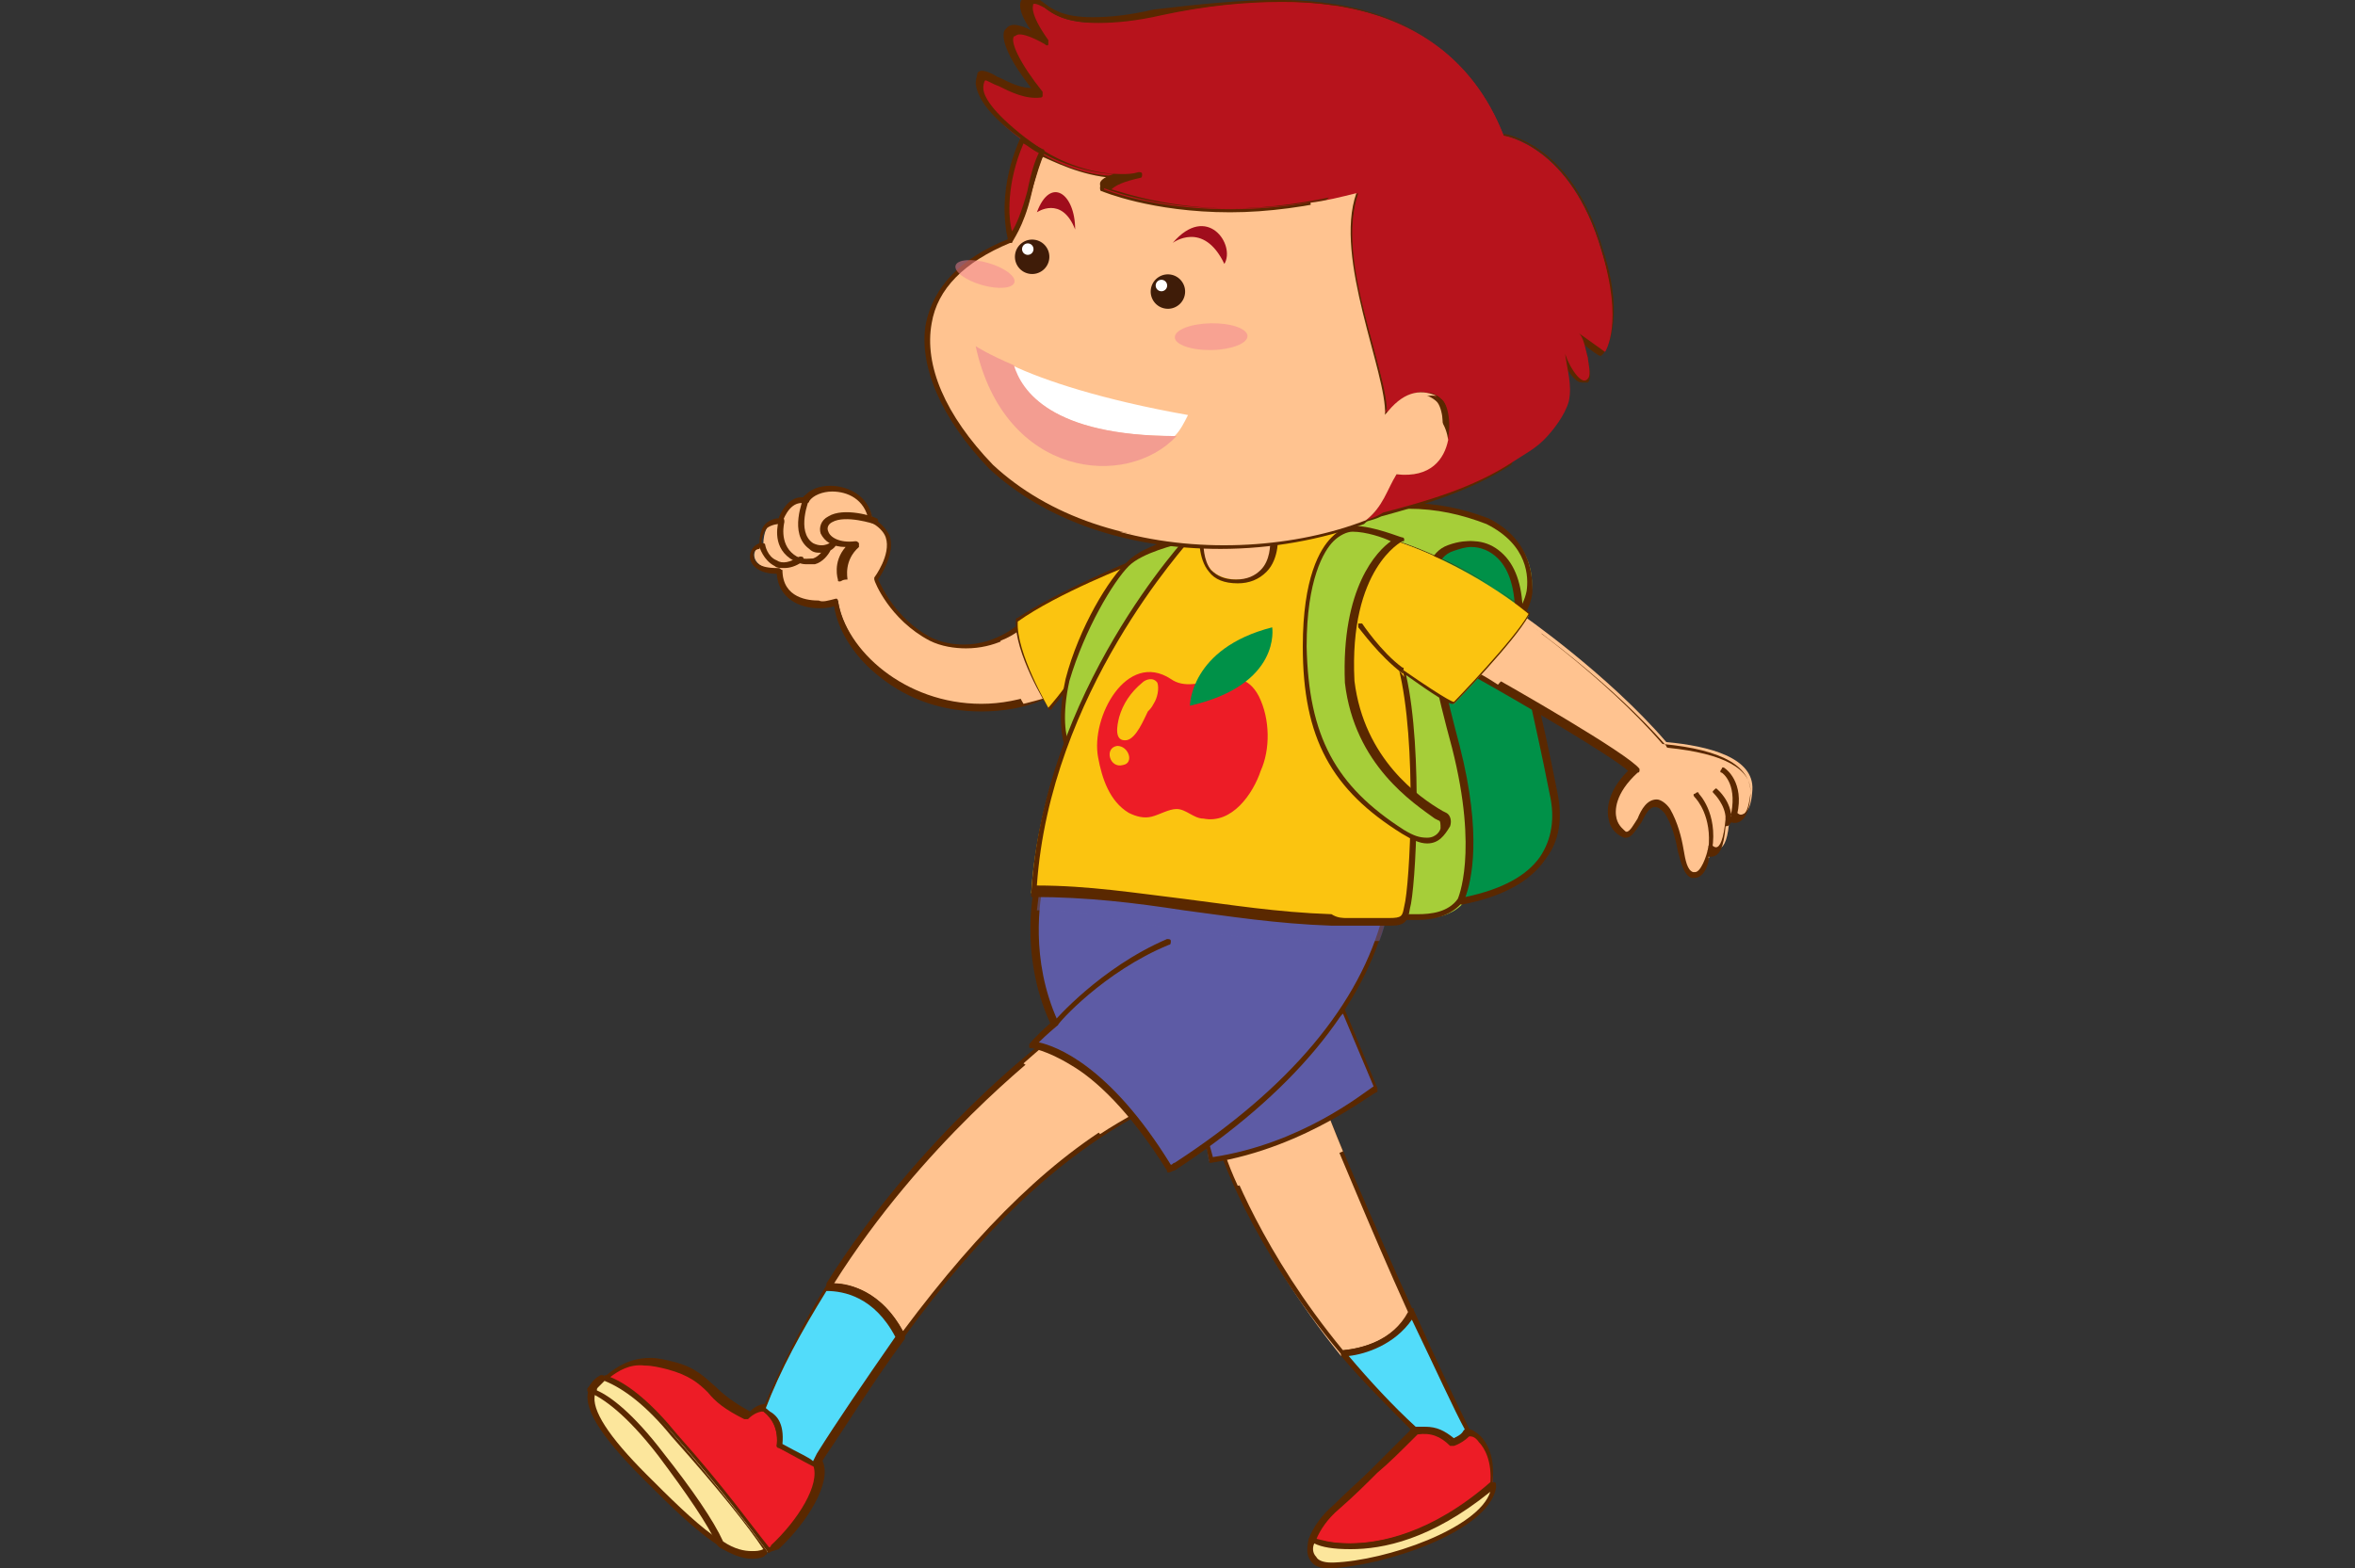 <?xml version="1.0" encoding="utf-8"?>
<!-- Generator: Adobe Illustrator 21.0.0, SVG Export Plug-In . SVG Version: 6.00 Build 0)  -->
<svg version="1.1" id="Слой_1" xmlns="http://www.w3.org/2000/svg" xmlns:xlink="http://www.w3.org/1999/xlink" x="0px" y="0px"
	 width="123.1px" height="82px" viewBox="0 0 123.1 82" style="enable-background:new 0 0 123.1 82;" xml:space="preserve">
<rect x="0" y="0" width="123.1" height="82" fill="#333333" stroke="none"/>
<style type="text/css">
	.st0{fill:#FFC390;}
	.st1{fill:#5A2800;}
	.st2{fill:#52DCFA;}
	.st3{fill:#ED1C26;}
	.st4{fill:#FCE69C;}
	.st5{fill:#5D5BA5;}
	.st6{opacity:0.5;}
	.st7{fill:#A6CE39;}
	.st8{fill:#009148;}
	.st9{fill:#FBC410;}
	.st10{fill:none;}
	.st11{fill:#B7131C;}
	.st12{fill:#3F1C08;}
	.st13{fill:#FFFFFF;}
	.st14{opacity:0.5;fill:#F38395;}
	.st15{fill:#F39D91;}
	.st16{fill:#A00D1C;}
</style>
<g>
	<g>
		<path class="st0" d="M73.8,68.7c-2.2-4.9-4.5-10.4-4.5-10.4s-3.2,1.2-5.5,1.7c0,0,1.6,5.1,6.3,10.9C71.1,70.7,72.9,70.3,73.8,68.7
			z"/>
		<path class="st1" d="M70.2,70.9c0,0-0.1,0-0.1-0.1C65.3,65.1,63.7,60,63.7,60c0,0,0-0.1,0-0.1c0,0,0.1-0.1,0.1-0.1
			c2.2-0.5,5.4-1.7,5.4-1.7c0.1,0,0.2,0,0.2,0.1c0,0.1,2.3,5.6,4.5,10.4c0,0,0,0.1,0,0.1C73,70.4,71.2,70.8,70.2,70.9
			C70.2,70.9,70.2,70.9,70.2,70.9z M64,60c0.3,0.9,2,5.5,6.2,10.6c1-0.1,2.6-0.5,3.4-2c-2-4.4-4-9.4-4.4-10.2
			C68.6,58.6,66,59.5,64,60z"/>
	</g>
	<path class="st0" d="M70.2,60.2c-0.5-1.2-0.8-2-0.8-2s-3.2,1.2-5.5,1.7c0,0,0.2,0.8,0.8,2.1C66.5,61.6,68.4,61,70.2,60.2z"/>
	<g>
		<path class="st2" d="M75.9,75.4c0.5-0.2,0.7-0.3,0.8-0.6c-0.7-1.3-1.8-3.7-2.9-6.2c-0.9,1.6-2.7,2-3.6,2.1c1.1,1.3,2.3,2.7,3.8,4
			C74.5,74.6,75.2,74.7,75.9,75.4z"/>
		<path class="st1" d="M75.9,75.5c0,0-0.1,0-0.1,0c-0.5-0.5-1.1-0.7-1.8-0.6c0,0-0.1,0-0.1,0c-1.3-1.3-2.6-2.6-3.8-4
			c0,0,0-0.1,0-0.2c0-0.1,0.1-0.1,0.1-0.1c1-0.1,2.7-0.5,3.5-2.1c0,0,0.1-0.1,0.1-0.1c0.1,0,0.1,0,0.1,0.1c1.3,2.9,2.3,5,2.9,6.2
			c0,0,0,0.1,0,0.2C76.7,75.2,76.3,75.4,75.9,75.5C75.9,75.5,75.9,75.5,75.9,75.5z M74.5,74.6c0.6,0,1,0.2,1.5,0.6
			c0.3-0.1,0.5-0.2,0.6-0.4c-0.6-1.1-1.5-3.1-2.8-5.8c-0.9,1.3-2.4,1.8-3.3,1.9c1.1,1.3,2.3,2.6,3.5,3.7
			C74.1,74.6,74.3,74.6,74.5,74.6z"/>
	</g>
	<g>
		<g>
			<path class="st3" d="M78,77.6c0.2-2-1-2.9-1.3-2.8c0,0,0,0,0,0c-0.1,0.2-0.4,0.4-0.8,0.6c-0.6-0.7-1.4-0.7-2-0.6c0,0,0,0,0,0
				c-2,1.9-2.5,2.5-4.1,4c-0.7,0.6-1.1,1.2-1.3,1.8C69.8,80.9,73.4,81.5,78,77.6z"/>
			<path class="st1" d="M70.5,81L70.5,81c-0.9,0-1.6-0.2-2-0.3c0,0-0.1,0-0.1-0.1c0,0,0-0.1,0-0.1c0.2-0.6,0.7-1.3,1.3-1.8
				c0.8-0.8,1.4-1.3,2-1.9c0.5-0.5,1.1-1.1,2-2c0,0,0,0,0,0c0-0.1,0-0.1,0.1-0.1c0.8-0.2,1.5,0,2,0.6c0.4-0.2,0.6-0.3,0.7-0.5
				c0,0,0.1-0.1,0.1-0.1c0,0,0.1,0,0.1,0c0.2,0,0.5,0.2,0.7,0.4c0.3,0.3,0.8,1.1,0.6,2.5c0,0,0,0.1-0.1,0.1
				C74.9,80.4,72.2,81,70.5,81z M68.8,80.5c0.4,0.1,1,0.2,1.8,0.2c1.6,0,4.2-0.5,7.3-3.1c0.1-1.2-0.3-1.9-0.6-2.2
				c-0.2-0.3-0.4-0.3-0.5-0.3c0,0,0,0,0,0c-0.2,0.2-0.5,0.4-0.8,0.5c-0.1,0-0.1,0-0.2,0c-0.5-0.5-1-0.7-1.7-0.6c0,0,0,0,0,0
				c-0.9,0.9-1.5,1.5-2.1,2c-0.6,0.6-1.2,1.2-2,1.9C69.4,79.4,69,80,68.8,80.5z"/>
		</g>
		<g>
			<path class="st4" d="M68.6,80.6c-0.3,0.8,0,1.3,1,1.3c2.7-0.1,8.1-1.9,8.4-4c0-0.1,0-0.1,0-0.2C73.4,81.5,69.8,80.9,68.6,80.6z"
				/>
			<path class="st1" d="M69.5,82c-0.5,0-0.8-0.1-1-0.4c-0.2-0.3-0.2-0.6-0.1-1.1c0-0.1,0.1-0.1,0.2-0.1c0.4,0.1,1,0.3,1.9,0.3
				c1.6,0,4.3-0.5,7.4-3.2c0,0,0.1,0,0.2,0c0.1,0,0.1,0.1,0.1,0.1l0,0.1c0,0,0,0.1,0,0.1C77.8,80.1,72.3,81.9,69.5,82L69.5,82z
				 M68.7,80.7c-0.1,0.2-0.1,0.5,0.1,0.7c0.1,0.2,0.4,0.3,0.8,0.3l0.1,0c2.8-0.1,7.6-1.8,8.2-3.7c-3.1,2.5-5.6,3-7.3,3
				C69.7,81,69.1,80.9,68.7,80.7z"/>
		</g>
	</g>
	<g>
		<path class="st0" d="M59.5,58.1c0,0-1.6-3.2-4.6-3.7c0,0-6.6,4.9-11.5,12.8c1,0,2.7,0.3,3.8,2.6C50.3,65.5,54.5,60.8,59.5,58.1z"
			/>
		<path class="st1" d="M47.1,70C47.1,70,47.1,70,47.1,70c-0.1,0-0.1,0-0.1-0.1c-1.1-2.2-2.7-2.5-3.6-2.5l-0.1,0
			c-0.1,0-0.1,0-0.1-0.1c0,0,0-0.1,0-0.2c4.9-7.8,11.5-12.8,11.6-12.8c0,0,0.1,0,0.1,0c3.1,0.5,4.7,3.6,4.7,3.8c0,0.1,0,0.2-0.1,0.2
			c-4.1,2.2-8.2,6-12.3,11.7C47.2,69.9,47.2,70,47.1,70z M43.6,67.1c0.9,0,2.5,0.5,3.6,2.5c4.1-5.5,8-9.3,12.1-11.5
			c-0.3-0.6-1.9-3-4.4-3.5C54.3,55.1,48.2,59.8,43.6,67.1z"/>
	</g>
	<path class="st0" d="M57.5,59.3c0.6-0.4,1.3-0.8,2-1.2c0,0-1.6-3.2-4.6-3.7c0,0-0.5,0.4-1.4,1.2C54.9,56.6,56.4,57.9,57.5,59.3z"/>
	<g>
		<path class="st5" d="M70.2,52.7l1.7,4.1c0,0-3.5,3.1-8.7,3.9C63,59.5,63,59.2,63,59.2L70.2,52.7z"/>
		<path class="st1" d="M63.3,60.8c-0.1,0-0.1,0-0.1-0.1c-0.2-1.1-0.3-1.4-0.3-1.4c0-0.1,0-0.1,0-0.1l7.2-6.5c0,0,0.1,0,0.1,0
			c0,0,0.1,0,0.1,0.1l1.7,4.1c0,0.1,0,0.1,0,0.2C72,56.9,68.4,60,63.3,60.8C63.3,60.8,63.3,60.8,63.3,60.8z M63.1,59.3
			c0,0.1,0.1,0.5,0.3,1.2c4.6-0.7,7.8-3.3,8.4-3.7l-1.6-3.8L63.1,59.3z"/>
	</g>
	<g>
		<path class="st5" d="M54.4,46.2c0,0-0.9,3.6,0.8,7.3c-1,0.9-1.2,1.2-1.2,1.2s3.3,0.2,7.1,6.5c1.5-1,9.4-5.7,11.4-13.5
			C65.1,47.3,54.4,46.2,54.4,46.2z"/>
		<path class="st1" d="M61.1,61.3C61.1,61.3,61.1,61.3,61.1,61.3c-0.1,0-0.1,0-0.1-0.1C59,58,57.2,56.4,56,55.7
			c-1.3-0.8-2.1-0.9-2.1-0.9c-0.1,0-0.1,0-0.1-0.1c0,0,0-0.1,0-0.1c0,0,0.2-0.3,1.1-1.1c-1.7-3.7-0.8-7.3-0.8-7.3
			c0-0.1,0.1-0.1,0.2-0.1c0.1,0,10.8,1.1,18.1,1.5c0,0,0.1,0,0.1,0.1c0,0,0,0.1,0,0.1c-1.2,4.9-5,9.4-11.1,13.4
			C61.3,61.2,61.2,61.3,61.1,61.3C61.1,61.3,61.1,61.3,61.1,61.3z M54.3,54.5c0.9,0.2,3.7,1.2,6.9,6.4c0.1,0,0.1-0.1,0.2-0.1
			c6-3.9,9.7-8.3,10.9-13c-6.8-0.4-16.5-1.3-17.8-1.5c-0.1,0.7-0.7,3.8,0.8,7.1c0,0.1,0,0.1,0,0.2C54.7,54.1,54.4,54.4,54.3,54.5z"
			/>
	</g>
	<g class="st6">
		<path class="st5" d="M54.4,46.2c0,0-0.1,0.5-0.2,1.4c1.3-0.1,3.6,0.4,7.4,1c4.2,0.6,7.9,0.6,10.5,0.6c0.2-0.5,0.3-0.9,0.4-1.4
			C65.1,47.3,54.4,46.2,54.4,46.2z"/>
	</g>
	<g>
		<g>
			<path class="st4" d="M31,72.7c-0.3,0.7,0.2,1.9,2.7,4.5c1.6,1.6,2.9,2.8,4,3.5c-0.5-1-1.5-2.5-3.1-4.7C32.9,73.8,31.7,73,31,72.7
				z"/>
			<path class="st1" d="M37.7,80.9C37.7,80.9,37.7,80.9,37.7,80.9c-1.3-0.8-2.7-2.2-4.1-3.6c-2.3-2.3-3.2-3.8-2.8-4.7
				c0-0.1,0.1-0.1,0.2-0.1c0.7,0.3,2,1.1,3.7,3.4c1.5,2,2.6,3.6,3.1,4.7C37.9,80.7,37.9,80.8,37.7,80.9
				C37.8,80.9,37.7,80.9,37.7,80.9z M31.1,72.9c-0.2,0.8,0.7,2.2,2.7,4.2c1.2,1.2,2.4,2.4,3.5,3.2c-0.6-1.1-1.5-2.5-2.8-4.2
				C32.9,74,31.8,73.2,31.1,72.9z"/>
		</g>
		<g>
			<path class="st4" d="M40.2,81.1c-0.8-1.1-2.3-3.1-4.9-6c-1.6-1.9-2.8-2.7-3.7-3c-0.1,0.1-0.3,0.2-0.4,0.3
				c-0.1,0.1-0.2,0.2-0.3,0.4c0.7,0.3,1.9,1.1,3.6,3.3c1.7,2.2,2.6,3.7,3.1,4.7C38.7,81.3,39.5,81.5,40.2,81.1z"/>
			<path class="st1" d="M39.3,81.5L39.3,81.5c-0.5,0-1-0.2-1.7-0.6c0,0,0,0-0.1-0.1c-0.5-1.1-1.6-2.7-3.1-4.7
				c-1.7-2.2-2.9-3-3.6-3.3c0,0-0.1,0-0.1-0.1c0,0,0-0.1,0-0.1c0.1-0.1,0.2-0.3,0.3-0.4c0.1-0.1,0.2-0.2,0.4-0.3c0,0,0.1,0,0.1,0
				c1.1,0.4,2.3,1.4,3.7,3.1c2.5,2.9,4,4.9,4.9,6.1c0,0,0,0.1,0,0.1c0,0,0,0.1-0.1,0.1C40,81.4,39.7,81.5,39.3,81.5z M37.8,80.6
				c0.6,0.4,1.1,0.5,1.5,0.5h0c0.2,0,0.4,0,0.6-0.1c-0.8-1.2-2.3-3.1-4.8-5.9c-1.3-1.6-2.5-2.5-3.5-2.9c-0.1,0.1-0.2,0.2-0.3,0.3
				c-0.1,0.1-0.1,0.1-0.1,0.2c0.7,0.3,1.9,1.2,3.5,3.3C36.2,77.9,37.3,79.5,37.8,80.6z"/>
		</g>
	</g>
	<g>
		<g>
			<path class="st3" d="M40,73.6c-0.2,0-0.5,0-1,0.4c-2.1-1-2-2-4-2.6c-1.7-0.5-2.7,0.1-3.4,0.6c0.9,0.3,2.1,1.1,3.7,3
				c2.6,3,4.1,5,4.9,6c0.1,0,0.1-0.1,0.2-0.2c1.4-1.3,2.7-3.4,2.3-4.4c0,0-0.5-0.3-1.8-1C40.9,74.5,40.4,73.9,40,73.6z"/>
			<path class="st1" d="M40.2,81.2c0,0-0.1,0-0.1-0.1c-0.8-1.1-2.3-3.1-4.8-6c-1.4-1.6-2.6-2.6-3.6-3c-0.1,0-0.1-0.1-0.1-0.1
				c0-0.1,0-0.1,0.1-0.1c0.5-0.4,1.2-0.9,2.3-0.9c0.4,0,0.8,0.1,1.2,0.2c1.2,0.3,1.6,0.8,2.2,1.3c0.4,0.4,0.9,0.8,1.8,1.3
				c0.3-0.3,0.6-0.4,0.9-0.4c0,0,0.1,0,0.1,0c0,0,0.1,0,0.1,0c0.4,0.3,0.9,0.9,0.9,2c1.3,0.7,1.7,0.9,1.7,0.9c0,0,0.1,0,0.1,0.1
				c0.5,1.1-0.8,3.2-2.3,4.6C40.4,81.1,40.3,81.1,40.2,81.2C40.2,81.2,40.2,81.2,40.2,81.2z M31.9,72c1,0.4,2.2,1.4,3.5,3
				c2.5,2.8,3.9,4.8,4.8,5.9c0,0,0.1,0,0.1-0.1c1.4-1.3,2.6-3.2,2.2-4.2c-0.2-0.1-0.7-0.4-1.8-0.9c-0.1,0-0.1-0.1-0.1-0.1
				c0.1-0.8-0.2-1.4-0.7-1.8c-0.2,0-0.5,0.1-0.8,0.4c0,0-0.1,0-0.2,0c-1-0.5-1.5-0.9-1.9-1.4c-0.5-0.5-1-0.9-2.1-1.2
				c-0.4-0.1-0.8-0.2-1.2-0.2C32.9,71.3,32.3,71.7,31.9,72z"/>
		</g>
		<g>
			<path class="st2" d="M43.3,67.2c-1.2,2-2.4,4.1-3.3,6.4c0,0,0,0,0,0c0.4,0.3,0.9,0.9,0.8,2c1.3,0.7,1.8,1,1.8,1
				c1.1-1.7,2.6-4.1,4.5-6.7C46,67.5,44.3,67.2,43.3,67.2z"/>
			<path class="st1" d="M42.6,76.7C42.6,76.7,42.6,76.7,42.6,76.7c-0.1,0-0.6-0.3-1.9-1c-0.1,0-0.1-0.1-0.1-0.1
				c0.1-0.8-0.2-1.5-0.7-1.8c-0.1,0-0.1-0.1,0-0.2c0.9-2.1,2-4.3,3.3-6.4c0,0,0.1-0.1,0.1-0.1l0.1,0c0.9,0,2.7,0.3,3.9,2.7
				c0,0,0,0.1,0,0.2c-1.7,2.3-3.1,4.6-4.2,6.2l-0.3,0.5C42.7,76.6,42.7,76.7,42.6,76.7z M40.9,75.5c0.9,0.5,1.4,0.7,1.6,0.9l0.2-0.4
				c1-1.6,2.5-3.8,4.1-6.1c-1.1-2.1-2.7-2.4-3.6-2.4c-1.3,2.1-2.4,4.1-3.2,6.2C40.6,73.9,41,74.4,40.9,75.5z"/>
		</g>
	</g>
	<path class="st1" d="M55.2,53.6C55.1,53.6,55.1,53.6,55.2,53.6c-0.2-0.1-0.2-0.2-0.1-0.2c0,0,2.4-2.8,5.9-4.3c0.1,0,0.2,0,0.2,0.1
		c0,0.1,0,0.2-0.1,0.2c-3.4,1.4-5.8,4.1-5.8,4.2C55.3,53.6,55.2,53.6,55.2,53.6z"/>
	<g>
		<g>
			<path class="st7" d="M76.2,39.1c-1.5-5.5-2.2-9.8-0.3-10.4c1.9-0.6,3.5,0.5,3.5,3.6c0.6-0.1,1.7-3.4-1.5-5
				c-3.9-1.7-7.7-0.3-7.7-0.3c-1.7,8,3.4,21,3.4,21s2,0.3,2.9-0.8C76.4,47.1,77.6,44.8,76.2,39.1z"/>
			<path class="st1" d="M74.1,48.1C74.1,48.1,74.1,48.1,74.1,48.1c-0.4,0-0.7,0-0.7,0c-0.1,0-0.1,0-0.1-0.1
				c-0.1-0.1-5.1-13.1-3.4-21.1c0-0.1,0-0.1,0.1-0.1c0.1,0,1.5-0.5,3.6-0.5c1.5,0,2.9,0.3,4.2,0.8c2.4,1.2,2.3,3.3,2.3,3.9
				c-0.1,0.7-0.4,1.3-0.8,1.4c0,0-0.1,0-0.1,0c0,0-0.1-0.1-0.1-0.1c0-1.4-0.3-2.4-0.9-3c-0.6-0.6-1.4-0.8-2.4-0.4
				C74,29.4,75,34.1,76.3,39c1.4,5.7,0.3,8,0.2,8.1C75.9,47.9,74.9,48.1,74.1,48.1z M73.6,47.8c0.1,0,0.3,0,0.5,0c0,0,0,0,0,0
				c0.7,0,1.6-0.1,2.1-0.8l0,0c0,0,1.1-2.4-0.3-7.9c-1.6-5.9-2.2-9.9-0.2-10.6c1.1-0.4,2-0.2,2.7,0.5c0.6,0.6,1,1.6,1,2.9
				c0.1-0.2,0.3-0.5,0.4-1c0.1-0.7,0.1-2.4-2.1-3.5c-1.3-0.5-2.6-0.8-4.1-0.8c-1.8,0-3.1,0.4-3.4,0.5C68.7,34.6,73.2,46.7,73.6,47.8
				z"/>
		</g>
		<g>
			<path class="st8" d="M79.4,32.2c0-3.1-1.6-4.2-3.5-3.6c-1.9,0.6-1.2,4.9,0.3,10.4c1.4,5.7,0.2,8,0.2,8c3.7-0.7,5.4-2.6,4.8-5.7
				C80.6,38.4,79.9,36,79.4,32.2z"/>
			<path class="st1" d="M76.4,47.3c0,0-0.1,0-0.1-0.1c0,0,0-0.1,0-0.2c0,0,1.2-2.4-0.2-7.9c-1.6-5.9-2.2-9.9-0.2-10.6
				c1.1-0.4,2-0.2,2.7,0.5c0.7,0.7,1,1.8,1,3.2c0.3,2.5,0.8,4.5,1.2,6.3c0.2,0.9,0.4,1.9,0.6,2.9c0.3,1.4,0.1,2.6-0.6,3.5
				C80,46.1,78.5,46.9,76.4,47.3C76.4,47.3,76.4,47.3,76.4,47.3z M76.9,28.6c-0.3,0-0.6,0.1-0.9,0.2C74,29.4,75,34.1,76.3,39
				c1.2,4.7,0.6,7.1,0.3,7.9c1.9-0.4,3.2-1.1,3.9-2.1c0.6-0.9,0.8-2,0.5-3.3c-0.2-1-0.4-2-0.6-2.9c-0.4-1.9-0.9-3.8-1.2-6.4
				c0-1.4-0.3-2.4-0.9-3C77.9,28.8,77.4,28.6,76.9,28.6z"/>
		</g>
	</g>
	<g>
		<path class="st0" d="M77.3,35.2c0,0,7.4,4.2,8.1,5c-1.8,1.6-1.1,3.2-0.4,3.3c0.7,0.1,1.1-2.6,2.2-1.2c0.8,1.3,0.6,3.1,1.3,3.4
			c0.6,0.3,1-1.4,1-1.4s0.8,0.7,0.9-1.6c0.3,0.2,0.3-0.2,0.3-0.2s0.8,0.6,0.9-1.2c0.1-1.7-2.3-2.3-4.5-2.5c-3.1-3.6-7.6-6.7-7.6-6.7
			L77.3,35.2z"/>
		<path class="st1" d="M88.6,45.9c-0.1,0-0.1,0-0.2,0c-0.4-0.2-0.5-0.7-0.7-1.4c-0.1-0.6-0.3-1.4-0.7-2c-0.2-0.2-0.3-0.3-0.5-0.3
			c-0.3,0-0.5,0.4-0.7,0.8c-0.3,0.4-0.5,0.8-0.8,0.8h0c0,0-0.1,0-0.1,0c-0.3-0.1-0.7-0.4-0.8-0.9c-0.1-0.4-0.2-1.4,1-2.6
			c-0.9-0.8-5.5-3.5-8-4.9c0,0-0.1-0.1-0.1-0.1c0,0,0-0.1,0-0.1l2.1-3c0-0.1,0.1-0.1,0.2,0c0,0,4.5,3.1,7.6,6.7
			c3.2,0.3,4.7,1.2,4.6,2.7c-0.1,1.4-0.7,1.5-1,1.4c-0.1,0.1-0.1,0.2-0.3,0.2c-0.1,1.1-0.3,1.6-0.8,1.6c-0.1,0-0.1,0-0.1,0
			C89.4,45,89.1,45.9,88.6,45.9z M86.6,41.8c0.2,0,0.5,0.2,0.7,0.5c0.4,0.7,0.6,1.5,0.7,2.1c0.1,0.6,0.2,1.1,0.5,1.2
			c0,0,0.1,0,0.1,0c0.3,0,0.6-0.8,0.7-1.3c0-0.1,0-0.1,0.1-0.1c0,0,0.1,0,0.1,0l0,0c0,0,0.1,0.1,0.2,0.1c0.2,0,0.4-0.4,0.5-1.5
			c0-0.1,0-0.1,0.1-0.1c0,0,0.1,0,0.2,0c0,0,0,0,0,0c0,0,0-0.1,0.1-0.1c0,0,0-0.1,0.1-0.1c0,0,0.1,0,0.1,0l0,0c0,0,0.1,0.1,0.2,0.1
			c0.3,0,0.4-0.4,0.5-1.1c0.1-1.3-1.4-2.1-4.3-2.4c0,0-0.1,0-0.1-0.1c-2.8-3.2-6.8-6.1-7.5-6.6l-1.9,2.8c1.1,0.6,7.4,4.2,8,5
			c0,0,0,0.1,0,0.1c0,0,0,0.1-0.1,0.1c-1.2,1.1-1.2,2-1.1,2.4c0.1,0.4,0.4,0.6,0.5,0.7c0,0,0,0,0,0c0.2,0,0.4-0.4,0.6-0.7
			C85.8,42.3,86.1,41.8,86.6,41.8z"/>
	</g>
	<path class="st0" d="M80.6,33.1c-0.7-0.5-1.2-0.9-1.2-0.9l-2.1,3c0,0,0.4,0.2,1,0.6C79.1,34.9,79.9,34,80.6,33.1z"/>
	<g>
		<path class="st1" d="M89.4,44.6C89.4,44.6,89.4,44.6,89.4,44.6c-0.1,0-0.2-0.1-0.1-0.2c0.2-1.7-0.6-2.6-0.7-2.7
			c-0.1-0.1-0.1-0.2,0-0.2c0.1-0.1,0.2-0.1,0.2,0c0,0,1,1,0.7,2.9C89.5,44.6,89.5,44.6,89.4,44.6z"/>
		<path class="st1" d="M90.3,42.9c-0.1,0-0.1-0.1-0.1-0.1c0-0.7-0.6-1.3-0.6-1.3c-0.1-0.1-0.1-0.1,0-0.2c0.1-0.1,0.1-0.1,0.2,0
			c0,0,0.7,0.6,0.7,1.5C90.4,42.9,90.4,42.9,90.3,42.9C90.3,42.9,90.3,42.9,90.3,42.9z"/>
		<path class="st1" d="M90.6,42.7C90.6,42.7,90.6,42.7,90.6,42.7c-0.1,0-0.2-0.1-0.1-0.2c0.3-1.6-0.5-2.1-0.5-2.1
			c-0.1,0-0.1-0.1,0-0.2c0-0.1,0.1-0.1,0.2,0c0,0,1,0.7,0.6,2.4C90.7,42.7,90.7,42.7,90.6,42.7z"/>
	</g>
	<g>
		<g>
			<path class="st0" d="M53.6,32.6c0,0-2.1,2.1-5,0.8c-2.1-1.1-2.8-3.1-2.8-3.1s1.7-2.3-0.2-3.1c-0.3-1.9-2.8-2.1-3.4-1.1
				c-0.9-0.2-1.3,1.1-1.3,1.1s-1-0.2-1,1.3c-0.7,0.1-0.8,1.3,0.9,1.3c0,1.6,1.7,2,3,1.6c0.5,3.4,5.3,7,11,5L53.6,32.6z"/>
			<path class="st1" d="M51.3,37.2C51.3,37.2,51.3,37.2,51.3,37.2c-2,0-3.8-0.6-5.3-1.8c-1.3-1-2.2-2.4-2.4-3.7
				c-0.3,0.1-0.6,0.1-0.8,0.1c-1,0-2.1-0.5-2.2-1.8c-1,0-1.4-0.5-1.4-0.9c0-0.3,0.2-0.6,0.5-0.7c0-0.4,0.1-0.8,0.3-1
				c0.2-0.2,0.5-0.3,0.7-0.3c0.1-0.3,0.5-1.1,1.2-1.1c0,0,0.1,0,0.1,0c0.3-0.4,0.8-0.6,1.4-0.6c0.9,0,2,0.5,2.2,1.7
				c0.4,0.2,0.7,0.5,0.9,0.9c0.3,0.9-0.4,2-0.6,2.3c0.2,0.4,0.9,2,2.7,3c0.6,0.3,1.2,0.4,1.8,0.4c1.8,0,3-1.2,3-1.2
				c0,0,0.1-0.1,0.1,0c0.1,0,0.1,0.1,0.1,0.1l1,3.8c0,0.1,0,0.2-0.1,0.2C53.6,37,52.4,37.2,51.3,37.2z M43.7,31.3
				C43.7,31.3,43.7,31.3,43.7,31.3c0.1,0,0.1,0.1,0.1,0.1c0.4,2.6,3.5,5.4,7.5,5.4c0,0,0,0,0,0c1,0,2.1-0.2,3.1-0.6l-0.9-3.4
				c-0.4,0.4-1.5,1.1-3,1.1c-0.6,0-1.3-0.1-1.9-0.4c-2.1-1.1-2.9-3.1-2.9-3.2c0,0,0-0.1,0-0.1c0,0,0.9-1.2,0.6-2.1
				c-0.1-0.3-0.4-0.6-0.8-0.8c0,0-0.1-0.1-0.1-0.1c-0.2-1.1-1.1-1.5-1.9-1.5c-0.5,0-1,0.2-1.2,0.5c0,0.1-0.1,0.1-0.2,0.1
				c-0.1,0-0.1,0-0.2,0c-0.7,0-1,1-1,1c0,0.1-0.1,0.1-0.2,0.1c0,0-0.3,0-0.6,0.2c-0.2,0.2-0.3,0.5-0.3,0.9c0,0.1-0.1,0.1-0.1,0.2
				c-0.2,0-0.4,0.2-0.3,0.4c0,0.3,0.3,0.6,1.2,0.6l0.1,0c0.1,0,0.1,0.1,0.2,0.1c0,1.5,1.4,1.6,1.9,1.6C43,31.5,43.3,31.4,43.7,31.3
				C43.7,31.3,43.7,31.3,43.7,31.3z"/>
		</g>
		<path class="st0" d="M53.5,36.8c0.4-0.1,0.8-0.2,1.1-0.3l-1-3.8c0,0-0.5,0.5-1.3,0.8C52.6,34.6,52.9,35.8,53.5,36.8z"/>
		<g>
			<path class="st1" d="M43.9,30.4c-0.1,0-0.1,0-0.1-0.1c0,0-0.3-0.9,0.4-1.7c-0.7,0-1.1-0.3-1.3-0.7c-0.1-0.3,0-0.7,0.4-0.9
				c0.8-0.5,2.4,0,2.5,0.1c0.1,0,0.1,0.1,0.1,0.2c0,0.1-0.1,0.1-0.2,0.1c0,0-1.5-0.5-2.2-0.1c-0.2,0.1-0.3,0.3-0.2,0.5
				c0.1,0.3,0.6,0.6,1.4,0.5c0.1,0,0.1,0,0.2,0.1c0,0.1,0,0.1,0,0.2c-0.8,0.7-0.6,1.6-0.6,1.7C44,30.3,44,30.4,43.9,30.4
				C43.9,30.4,43.9,30.4,43.9,30.4z"/>
			<path class="st1" d="M42.9,28.9c-0.2,0-0.4,0-0.6-0.2C41.2,27.9,42,26.1,42,26c0-0.1,0.1-0.1,0.2-0.1c0.1,0,0.1,0.1,0.1,0.2
				c0,0-0.7,1.7,0.2,2.3c0.6,0.3,1-0.1,1-0.1c0.1-0.1,0.1-0.1,0.2,0c0.1,0.1,0.1,0.1,0,0.2C43.6,28.7,43.3,28.9,42.9,28.9z"/>
			<path class="st1" d="M42.1,29.5c-0.2,0-0.5-0.1-0.8-0.3c-1-0.7-0.6-1.9-0.6-2c0-0.1,0.1-0.1,0.2-0.1c0.1,0,0.1,0.1,0.1,0.2
				c0,0-0.3,1.1,0.5,1.7c0.4,0.3,0.7,0.2,1,0.2c0.3-0.1,0.5-0.4,0.6-0.5c0-0.1,0.1-0.1,0.2-0.1c0.1,0,0.1,0.1,0.1,0.2
				c-0.1,0.2-0.4,0.6-0.8,0.7C42.4,29.5,42.2,29.5,42.1,29.5z"/>
			<path class="st1" d="M41,29.7c-0.2,0-0.4,0-0.5-0.1c-0.6-0.3-0.8-1-0.8-1c0-0.1,0-0.2,0.1-0.2c0.1,0,0.2,0,0.2,0.1
				c0,0,0.1,0.6,0.6,0.8c0.3,0.2,0.7,0.1,1.2-0.2c0.1,0,0.2,0,0.2,0.1s0,0.2-0.1,0.2C41.6,29.6,41.3,29.7,41,29.7z"/>
		</g>
	</g>
	<g>
		<path class="st9" d="M59.2,29.5c0,0-3.9,1.5-6,3c-0.1,1.6,1.6,4.5,1.6,4.5S57.3,34.3,59.2,29.5z"/>
		<path class="st1" d="M54.9,37.1C54.9,37.1,54.9,37.1,54.9,37.1c-0.1,0-0.1,0-0.1-0.1c-0.1-0.1-1.8-2.9-1.7-4.6c0,0,0-0.1,0.1-0.1
			c2.1-1.4,6-3,6-3c0.1,0,0.1,0,0.2,0c0,0,0.1,0.1,0,0.2C57.5,34.3,55,37,55,37C55,37.1,54.9,37.1,54.9,37.1z M53.4,32.5
			c0,1.3,1.2,3.5,1.5,4.2c0.5-0.6,2.4-3,4.1-6.9C58,30.1,55.1,31.4,53.4,32.5z"/>
	</g>
	<path class="st9" d="M59.2,29.5c0,0-3.9,1.5-6,3c-0.1,1.6,1.6,4.5,1.6,4.5S57.3,34.3,59.2,29.5z"/>
	<g>
		<path class="st7" d="M62.4,28.1c0,0-2.6,0.5-3.5,1.4c-0.9,0.9-2.4,3.5-3.1,6c-0.6,2.6,0.1,3.7,0.1,3.7L62.4,28.1z"/>
		<path class="st1" d="M55.9,39.5c-0.1,0-0.1,0-0.1-0.1c0,0-0.7-1.2-0.1-3.9c0.7-2.7,2.3-5.3,3.2-6.1c0.9-1,3.5-1.5,3.6-1.5
			c0.1,0,0.1,0,0.1,0.1c0,0,0,0.1,0,0.2L56,39.4C56,39.5,55.9,39.5,55.9,39.5C55.9,39.5,55.9,39.5,55.9,39.5z M62.1,28.3
			c-0.7,0.2-2.4,0.6-3.1,1.3c-0.8,0.8-2.3,3.3-3.1,6c-0.4,1.8-0.2,2.9,0,3.4L62.1,28.3z"/>
	</g>
	<g>
		<path class="st9" d="M62.2,28.1c0,0-7.6,8-8.3,18.6c5.3,0.1,9.5,1.3,15.6,1.6c3.8-0.1,3.8,0.4,4.1-0.7s0.7-8.6-0.3-12.5
			c2.6,1.8,2.7,1.7,2.7,1.7s3.2-3.3,3.9-4.6c0,0-4.7-4-11-4.6C64.6,27.1,62.2,28.1,62.2,28.1z"/>
		<path class="st1" d="M72.7,48.4c-0.2,0-0.4,0-0.6,0c-0.6,0-1.4,0-2.5,0c-2.9-0.1-5.4-0.5-7.7-0.8c-2.6-0.4-5.1-0.7-7.9-0.7
			c0,0-0.1,0-0.1,0c0,0,0-0.1,0-0.1C54.5,36.1,62.1,28,62.1,28c0,0,0,0,0,0c0.1,0,1.7-0.7,4.8-0.7c0.6,0,1.3,0,1.9,0.1
			c6.3,0.6,11.1,4.6,11.1,4.6c0.1,0,0.1,0.1,0,0.2c-0.7,1.3-3.8,4.5-3.9,4.6c0,0-0.1,0-0.1,0l0,0c-0.2,0-1-0.5-2.4-1.5
			c0.9,4,0.5,11.2,0.2,12.2C73.6,48.2,73.4,48.4,72.7,48.4z M70.4,48c0.7,0,1.2,0,1.6,0c0.3,0,0.5,0,0.6,0c0.7,0,0.7-0.1,0.8-0.6
			c0.3-1.1,0.7-8.6-0.3-12.5c0-0.1,0-0.1,0.1-0.2c0.1,0,0.1,0,0.2,0c1.8,1.3,2.4,1.6,2.6,1.6c0.5-0.5,3-3.2,3.7-4.4
			c-0.7-0.6-5.1-4-10.8-4.5c-0.6-0.1-1.3-0.1-1.9-0.1c-2.8,0-4.4,0.6-4.6,0.7c-0.4,0.5-7.5,8.2-8.2,18.3c2.7,0,5.2,0.4,7.7,0.7
			c2.4,0.3,4.8,0.7,7.7,0.8C69.9,48,70.2,48,70.4,48z"/>
	</g>
	<g>
		<path class="st9" d="M72.4,28.1c-0.5,0.2-1,0.6-1.4,1c-1.3,1.6-0.4,3.4,1.4,5.2c0.4,0.4,0.8,0.8,1,1.1c0-0.1-0.1-0.3-0.1-0.4
			c2.6,1.8,2.7,1.7,2.7,1.7s3.2-3.3,3.9-4.6C79.9,32.1,76.9,29.5,72.4,28.1z"/>
	</g>
	<g>
		<path class="st0" d="M62.8,28c0,0-0.3,2.3,1.9,2.3c2.2,0,1.9-2.4,1.9-2.4L62.8,28z"/>
		<path class="st1" d="M64.7,30.5c-0.7,0-1.2-0.2-1.5-0.6c-0.6-0.7-0.5-1.9-0.5-1.9c0-0.1,0.1-0.1,0.1-0.1l3.8-0.1
			c0.1,0,0.1,0.1,0.2,0.1c0,0.1,0.1,1.3-0.6,2C65.8,30.3,65.3,30.5,64.7,30.5z M62.9,28.2c0,0.3,0,1.1,0.4,1.6
			c0.3,0.3,0.7,0.5,1.3,0.5c0.6,0,1-0.2,1.3-0.5c0.5-0.5,0.5-1.3,0.5-1.6L62.9,28.2z"/>
	</g>
	<g>
		<path class="st10" d="M82,19.4c-0.1-0.6-0.3-1-0.3-1S81.9,18.9,82,19.4z"/>
		<g>
			<path class="st0" d="M72.8,24.8c3.2,0.3,3-3.3,2.4-3.9s-1.8-0.7-2.9,0.8c0.1-2.2-2.7-8.2-1.5-11.6c-7.8,2-13.1-0.2-13.1-0.2
				s0.1-0.4,1.7-0.8c-2.6,0.4-5-1.1-5-1.1C54.3,8.3,54,9,53.8,10.1c-0.4,1.7-1,2.4-1,2.4c-6.5,2.8-4.7,8.1-1,11.8
				c5.1,4.8,13.8,5.1,19.5,2.9C72.2,26.4,72.4,25.6,72.8,24.8z"/>
			<path class="st1" d="M63.8,28.7c-4.9,0-9.2-1.5-12.1-4.2c-2.5-2.6-3.7-5.4-3.3-7.6c0.4-1.9,1.8-3.4,4.3-4.4
				c0.1-0.2,0.6-0.9,0.9-2.3c0.2-1,0.5-1.8,0.7-2.2c0,0,0.1-0.1,0.1-0.1c0,0,0.1,0,0.1,0c0,0,1.8,1.2,4,1.2c0.3,0,0.6,0,0.9-0.1
				c0.1,0,0.2,0,0.2,0.1c0,0.1,0,0.2-0.1,0.2c-0.9,0.2-1.3,0.4-1.5,0.6c0.7,0.2,3,1,6.4,1c0,0,0,0,0,0c2.1,0,4.3-0.3,6.4-0.8
				c0.1,0,0.1,0,0.1,0c0,0,0,0.1,0,0.1c-0.8,2.2,0.1,5.4,0.8,7.9c0.3,1.3,0.7,2.4,0.7,3.2c0.7-0.8,1.3-0.9,1.8-0.9
				c0.4,0,0.8,0.2,1.1,0.5c0.4,0.4,0.6,1.7,0.2,2.7c-0.3,0.7-1,1.5-2.6,1.4c-0.1,0.2-0.2,0.4-0.3,0.6c-0.3,0.6-0.6,1.2-1.3,1.8
				c0,0,0,0,0,0C69.1,28.2,66.5,28.7,63.8,28.7z M54.5,8.2c-0.2,0.4-0.4,1.1-0.6,2c-0.4,1.7-1,2.4-1,2.5c0,0,0,0-0.1,0
				c-2.4,1-3.8,2.4-4.1,4.2c-0.4,2.2,0.7,4.8,3.2,7.4c2.9,2.7,7.1,4.1,11.9,4.1c2.6,0,5.2-0.5,7.4-1.3c0.6-0.5,0.9-1.1,1.2-1.7
				c0.1-0.2,0.2-0.4,0.3-0.7c0-0.1,0.1-0.1,0.1-0.1c1.5,0.1,2.1-0.6,2.4-1.2c0.4-0.9,0.2-2.1-0.1-2.4c-0.2-0.2-0.6-0.4-0.9-0.4
				c-0.4,0-1.1,0.2-1.8,1.1c0,0.1-0.1,0.1-0.2,0.1c-0.1,0-0.1-0.1-0.1-0.1c0-0.8-0.3-2.1-0.7-3.5c-0.7-2.5-1.5-5.6-0.9-7.9
				c-2.1,0.5-4.2,0.8-6.2,0.8c0,0,0,0,0,0c-4.1,0-6.7-1.1-6.7-1.1c-0.1,0-0.1-0.1-0.1-0.2c0-0.1,0.1-0.3,0.7-0.5
				C56.5,9.2,55,8.4,54.5,8.2z"/>
		</g>
		<g>
			<path class="st11" d="M83.7,13.1c-1.6-5.5-5.1-6-5.1-6c-3.3-8.4-12.7-7.4-18.1-6.3c-4,0.8-5.1,0.2-5.9-0.4
				c-0.8-0.6-1.5-0.2,0,1.8c-2.4-1.4-2.4,0-0.3,2.7c-1.3,0.1-2.7-1.1-3-0.9C51,4.4,51,5.5,53.4,7.3c0,0,0.4,0.3,1,0.7
				c0,0,2.4,1.6,5,1.1c-1.6,0.4-1.7,0.8-1.7,0.8s5.3,2.2,13.1,0.2c-1.2,3.5,1.6,9.4,1.5,11.6c1.1-1.5,2.3-1.4,2.9-0.8
				s0.8,4.2-2.4,3.9c-0.5,0.8-0.7,1.7-1.6,2.4c0.3-0.1,0.6-0.2,0.9-0.4c2.3-0.6,4.7-1.3,6.7-2.6c0.6-0.4,1.2-0.7,1.7-1.2
				c0.5-0.5,1.1-1.3,1.3-2c0.2-0.9-0.1-1.7-0.2-2.6c0,0.3,0.8,1.9,1.2,1.4c0.2-0.2,0-0.9,0-1.1c-0.1-0.3-0.2-1.1-0.5-1.3
				c0,0,1.4,1,1.4,1S84.9,16.9,83.7,13.1z"/>
			<path class="st1" d="M71.3,27.3c-0.1,0-0.1,0-0.1-0.1c0-0.1,0-0.1,0-0.2c0.6-0.5,0.9-1.1,1.2-1.7c0.1-0.2,0.2-0.4,0.3-0.7
				c0-0.1,0.1-0.1,0.1-0.1c0.1,0,0.2,0,0.4,0c0,0,0,0,0,0c1.3,0,1.8-0.7,2-1.3c0.4-0.9,0.2-2.1-0.1-2.4c-0.2-0.2-0.6-0.4-0.9-0.4
				c-0.4,0-1.1,0.2-1.8,1.1c0,0.1-0.1,0.1-0.2,0.1c-0.1,0-0.1-0.1-0.1-0.1c0-0.8-0.3-2.1-0.7-3.5c-0.7-2.5-1.5-5.6-0.9-7.9
				c-2.1,0.5-4.2,0.8-6.2,0.8c-4.1,0-6.7-1.1-6.7-1.1c-0.1,0-0.1-0.1-0.1-0.2c0-0.1,0.1-0.3,0.7-0.5c-2.1-0.1-3.9-1.2-3.9-1.2
				c-0.6-0.4-1-0.7-1-0.7c-1.8-1.3-2.2-2.2-2.3-2.8c0-0.3,0.1-0.5,0.1-0.6c0,0,0.1-0.1,0.2-0.1c0.2,0,0.5,0.1,0.8,0.3
				c0.5,0.2,1.1,0.6,1.8,0.6c-1.1-1.4-1.6-2.5-1.4-3c0.1-0.1,0.2-0.3,0.5-0.3c0.2,0,0.6,0.1,0.9,0.3c-0.5-0.7-0.7-1.3-0.5-1.6
				c0.2-0.3,0.6-0.3,1.1,0.1c0.5,0.4,1.1,0.8,2.6,0.8c0.9,0,1.9-0.1,3.2-0.4C62.8,0.2,64.9,0,66.8,0c6,0,10,2.4,11.8,7
				c0.6,0.1,3.7,0.9,5.2,6.1c1.2,3.7,0.1,5.3,0,5.4c0,0-0.1,0.1-0.1,0.1c0,0-0.1,0-0.1,0c0,0-0.5-0.3-0.8-0.6
				c0.1,0.2,0.1,0.4,0.2,0.7l0,0.1c0.1,0.5,0.2,1,0,1.2C82.9,20,82.8,20,82.7,20c-0.3,0-0.5-0.3-0.8-0.7c0.1,0.5,0.2,1.1,0,1.6
				c-0.2,0.9-0.9,1.6-1.3,2.1c-0.5,0.5-1,0.8-1.5,1.1L79,24.3c-2.2,1.4-4.6,2.1-6.8,2.7C72,27.1,71.7,27.2,71.3,27.3
				C71.3,27.3,71.3,27.3,71.3,27.3z M72.9,24.9c-0.1,0.2-0.2,0.4-0.3,0.6c-0.2,0.4-0.4,0.8-0.7,1.3c0.1,0,0.1-0.1,0.2-0.1
				c2.2-0.6,4.6-1.3,6.7-2.6l0.2-0.1c0.5-0.3,1-0.7,1.5-1.1c0.5-0.5,1.1-1.2,1.3-2c0.1-0.5,0-1-0.1-1.6c0-0.3-0.1-0.6-0.1-0.9
				c0-0.1,0.1-0.2,0.1-0.2c0.1,0,0.2,0.1,0.2,0.1c0,0.3,0.6,1.4,0.9,1.4c0,0,0,0,0,0c0.1-0.2,0-0.7,0-1l0-0.1
				c-0.1-0.3-0.2-1-0.4-1.2c-0.1,0-0.1-0.1-0.1-0.2c0-0.1,0.1-0.1,0.1-0.1c0,0,0,0,0.1,0l0,0c0,0,0,0,0.1,0c0.1,0.1,0.5,0.3,1.2,0.9
				c0.2-0.4,0.8-2-0.1-5c-1.6-5.4-5-5.9-5-5.9c-0.1,0-0.1,0-0.1-0.1c-1.8-4.6-5.7-6.9-11.6-6.9c-1.9,0-4,0.2-6.3,0.7
				c-1.3,0.3-2.4,0.4-3.3,0.4c-1.6,0-2.3-0.4-2.8-0.8c-0.2-0.1-0.4-0.2-0.5-0.2c-0.1,0-0.1,0-0.1,0.1c0,0-0.2,0.4,0.8,1.8
				c0,0.1,0,0.1,0,0.2c0,0.1-0.1,0.1-0.2,0c-0.7-0.4-1.1-0.5-1.3-0.5c-0.2,0-0.2,0.1-0.3,0.1c-0.2,0.3,0.3,1.4,1.5,2.9
				c0,0,0,0.1,0,0.2c0,0.1-0.1,0.1-0.1,0.1c-0.8,0.1-1.6-0.3-2.2-0.6c-0.3-0.1-0.6-0.3-0.7-0.3c0,0-0.1,0.1-0.1,0.4
				c0,0.4,0.4,1.2,2.2,2.6c0,0,0.4,0.3,1,0.7c0,0,1.8,1.2,4,1.2c0.3,0,0.6,0,0.9-0.1c0.1,0,0.2,0,0.2,0.1c0,0.1,0,0.2-0.1,0.2
				c-0.9,0.2-1.3,0.4-1.5,0.6c0.7,0.2,3,1,6.4,1c2.1,0,4.3-0.3,6.4-0.8c0.1,0,0.1,0,0.1,0c0,0,0,0.1,0,0.1c-0.8,2.2,0.1,5.4,0.8,7.9
				c0.3,1.3,0.7,2.4,0.7,3.2c0.7-0.8,1.3-0.9,1.8-0.9c0.4,0,0.8,0.2,1.1,0.5c0.4,0.4,0.6,1.7,0.2,2.7c-0.3,0.7-0.9,1.4-2.3,1.4h0
				C73.1,24.9,73,24.9,72.9,24.9z"/>
		</g>
	</g>
	<g>
		<ellipse transform="matrix(0.127 -0.992 0.992 0.127 33.801 65.293)" class="st12" cx="54" cy="13.4" rx="0.9" ry="0.9"/>
		<ellipse transform="matrix(0.128 -0.992 0.992 0.128 33.855 64.619)" class="st13" cx="53.7" cy="13.1" rx="0.3" ry="0.3"/>
	</g>
	<g>
		<ellipse transform="matrix(0.127 -0.992 0.992 0.127 38.111 73.913)" class="st12" cx="61.1" cy="15.3" rx="0.9" ry="0.9"/>
		<ellipse transform="matrix(0.128 -0.992 0.992 0.128 38.159 73.236)" class="st13" cx="60.7" cy="14.9" rx="0.3" ry="0.3"/>
	</g>
	
		<ellipse transform="matrix(1 -1.757678e-02 1.757678e-02 1 -0.3 1.115)" class="st14" cx="63.3" cy="17.6" rx="1.9" ry="0.7"/>
	<ellipse transform="matrix(0.276 -0.961 0.961 0.276 23.531 59.87)" class="st14" cx="51.5" cy="14.3" rx="0.6" ry="1.6"/>
	<g>
		<g>
			<path class="st11" d="M54.4,8c-0.6-0.4-1-0.7-1-0.7c-1.4,3-0.6,5.2-0.6,5.2s0.6-0.8,1-2.4C54,9,54.3,8.3,54.4,8z"/>
			<path class="st1" d="M52.8,12.7C52.8,12.7,52.8,12.7,52.8,12.7c-0.1,0-0.1-0.1-0.1-0.1c0-0.1-0.7-2.3,0.6-5.3
				c0,0,0.1-0.1,0.1-0.1c0,0,0.1,0,0.1,0c0,0,0.4,0.3,1,0.6c0.1,0,0.1,0.1,0.1,0.2c-0.2,0.4-0.4,1.1-0.7,2.1c-0.4,1.7-1,2.4-1,2.5
				C52.9,12.6,52.9,12.7,52.8,12.7z M53.5,7.5c-0.9,2.1-0.8,3.9-0.6,4.6c0.2-0.3,0.5-1,0.8-2.1c0.2-1,0.4-1.6,0.6-2
				C53.9,7.8,53.7,7.6,53.5,7.5z"/>
		</g>
	</g>
	<g>
		<path class="st13" d="M61.4,22.8c0.3-0.3,0.5-0.7,0.7-1.1c-4.5-0.8-7.5-1.8-9.2-2.6C53.4,20.4,54.9,22.8,61.4,22.8z"/>
		<path class="st15" d="M53,19.1c-1.4-0.6-2-1-2-1c1.5,6.9,7.9,7.5,10.5,4.7C54.9,22.8,53.4,20.4,53,19.1z"/>
	</g>
	<g>
		<path class="st7" d="M73.1,28.3c0,0-2.9,1.4-2.6,7.4c0.5,4.5,3.9,6.4,4.8,7.1c0.5,0.3,0,2-2,0.7c-3.8-2.3-5.1-5.1-5.1-9.7
			s1.5-6.1,2.5-6.1C71.7,27.7,73.1,28.3,73.1,28.3z"/>
		<path class="st1" d="M74.6,44.1c-0.4,0-0.8-0.2-1.3-0.5c-3.7-2.3-5.2-5-5.2-9.8c0-3.6,0.9-5.1,1.5-5.7c0.4-0.4,0.8-0.6,1.2-0.6
			c1,0,2.4,0.6,2.5,0.6c0.1,0,0.1,0.1,0.1,0.1c0,0.1,0,0.1-0.1,0.1c0,0-2.8,1.4-2.5,7.3c0.5,4.1,3.4,6.1,4.6,6.8l0.2,0.1
			c0.2,0.1,0.3,0.4,0.2,0.7C75.5,43.7,75.2,44.1,74.6,44.1z M70.7,27.8c-0.3,0-0.7,0.2-1,0.5c-0.5,0.5-1.4,2-1.4,5.5
			c0.1,4.7,1.5,7.3,5.1,9.6c0.5,0.3,0.8,0.4,1.2,0.4c0.5,0,0.7-0.4,0.7-0.5c0-0.2,0-0.4-0.1-0.4L75,42.8c-1.1-0.8-4.2-2.8-4.7-7.1
			c-0.2-5,1.7-6.9,2.4-7.4C72.3,28.1,71.4,27.8,70.7,27.8z"/>
	</g>
	<path class="st1" d="M73.3,35.2C73.3,35.2,73.3,35.2,73.3,35.2c-1.2-0.9-2.2-2.3-2.3-2.4c0-0.1,0-0.2,0-0.2c0.1,0,0.2,0,0.2,0
		c0,0,1,1.5,2.1,2.3c0.1,0,0.1,0.1,0,0.2C73.4,35.2,73.4,35.2,73.3,35.2z"/>
	<g>
		<path class="st1" d="M73.4,23.7C73.3,23.7,73.3,23.7,73.4,23.7c-0.2-0.3-0.3-1.3,0.5-1.8c0.3-0.2,0.5-0.2,0.7-0.1
			c0.3,0.2,0.2,0.5,0.2,0.6c0,0,0,0.1-0.1,0.1c0,0-0.1,0-0.1-0.1c0,0,0-0.3-0.2-0.4c-0.1-0.1-0.4,0-0.5,0.1
			c-0.8,0.5-0.5,1.5-0.5,1.5C73.5,23.6,73.4,23.7,73.4,23.7C73.4,23.7,73.4,23.7,73.4,23.7z"/>
		<path class="st1" d="M74,23.3c-0.2,0-0.4,0-0.5-0.1c-0.1-0.1-0.2-0.3-0.1-0.6c0,0,0-0.1,0.1-0.1c0,0,0.1,0,0.1,0.1
			c0,0.2,0,0.4,0.1,0.4c0.1,0.1,0.5,0,0.6,0c0,0,0.1,0,0.1,0c0,0,0,0.1,0,0.1C74.2,23.2,74.1,23.3,74,23.3z"/>
	</g>
	<path class="st16" d="M61.3,12.7c0,0,1.6-1.2,2.7,1.1C64.6,12.8,63.1,10.6,61.3,12.7z"/>
	<path class="st16" d="M54.2,11.1c0,0,1.3-0.9,2,0.9C56.2,10.1,54.9,9.2,54.2,11.1z"/>
	<g>
		<path class="st11" d="M83.7,13.1c-1.6-5.5-5.1-6-5.1-6c-1.7-4.4-5.2-6.2-8.8-6.8c1.2,0.7,2.1,1.9,2.5,3.7
			c-2.8-2.8-5.3-0.4-5.3-0.4s7.5,1,2.3,6.9c0.5-0.1,1.1-0.2,1.7-0.4c-1.2,3.5,1.6,9.4,1.5,11.6c1.1-1.5,2.3-1.4,2.9-0.8
			s0.8,4.2-2.4,3.9c-0.5,0.8-0.7,1.7-1.6,2.4c0.3-0.1,0.6-0.2,0.9-0.4c2.3-0.6,4.7-1.3,6.7-2.6c0.6-0.4,1.2-0.7,1.7-1.2
			c0.5-0.5,1.1-1.3,1.3-2c0.2-0.9-0.1-1.7-0.2-2.6c0,0.3,0.8,1.9,1.2,1.4c0.2-0.2,0-0.9,0-1.1c-0.1-0.3-0.2-1.1-0.5-1.3
			c0,0,1.4,1,1.4,1S84.9,16.9,83.7,13.1z"/>
	</g>
	<path class="st11" d="M54.2,0.6c0,0,0.1,2.5,10.5,0C63.1,1.7,54.1,3.6,54.2,0.6z"/>
	<g>
		<path class="st0" d="M72.4,21.7c0.1-2.2-2.7-8.2-1.5-11.6c-0.8,0.2-1.6,0.4-2.4,0.5c0.6,3.8,2.1,19-9.2,17.3
			c-0.3,0-0.6-0.1-0.8-0.1c4.4,1.2,9.3,0.8,12.9-0.6c0.9-0.7,1.1-1.6,1.6-2.4c1.8,0.2,2.5-0.8,2.7-1.8c-0.1-0.7-0.5-1.6-1.4-1.4
			c-1,0.4-1.2,1-1.5,0.8c-0.2-0.2,0.9-1.9,2.3-1.7C74.2,20.3,73.3,20.5,72.4,21.7z"/>
	</g>
	<g>
		<path class="st3" d="M65.8,36.4c-1.1-2.1-3.2,0.1-4.6-0.9c-2.3-1.5-4.2,2-3.8,4.1c0.2,1.1,0.6,2.3,1.6,2.9
			c0.4,0.2,0.8,0.3,1.2,0.2c0.4-0.1,0.9-0.4,1.3-0.4c0.5,0,0.9,0.5,1.4,0.5c1.5,0.3,2.6-1.3,3-2.5C66.4,39.2,66.4,37.6,65.8,36.4z
			 M58.7,40C58.7,40,58.7,40,58.7,40c-0.7,0.2-1-0.9-0.3-1C59,39,59.3,39.9,58.7,40z M60.3,36.8c-0.1,0.2-0.2,0.3-0.3,0.4
			c-0.2,0.4-0.6,1.4-1.1,1.5c-0.7,0.1-0.5-0.8-0.4-1.2c0.2-0.7,0.6-1.3,1.2-1.8c0.2-0.2,0.6-0.3,0.8,0C60.6,36,60.5,36.5,60.3,36.8z
			"/>
		<path class="st8" d="M62.2,36.9c0,0,0-3,4.3-4.1C66.5,32.8,67,35.8,62.2,36.9z"/>
	</g>
	<path class="st9" d="M78.5,33.2l0.8-1c0,0-3.6-2.8-6.3-3.2C75.8,30.3,78.5,33.2,78.5,33.2z"/>
	<path class="st0" d="M49.7,15.4c0,0-2,1.7,0.4,6.1C48.9,20,48.1,16.7,49.7,15.4z"/>
	<path class="st0" d="M44.6,32.9c0,0,2.3,4.1,7.7,3.6C50,37.2,46,36,44.6,32.9z"/>
	<path class="st0" d="M80.7,34.1c0,0,3.1,1.8,5.7,4.9C85.5,37,82.1,34.5,80.7,34.1z"/>
	<path class="st0" d="M44.6,66.4c0,0,3.2-5.2,8.6-9.8C50.9,57.6,45.5,64.3,44.6,66.4z"/>
	<path class="st0" d="M65.4,62.4c0,0,1.9,4,4.8,7.5C67.6,67.6,65.9,63.8,65.4,62.4z"/>
	<path class="st5" d="M55.2,54.3c0,0,2.6-3.1,6.2-4.7c0.4,0.3,0.5,0.6,0.5,0.6s-3.4,1.9-6.1,4.4L55.2,54.3z"/>
</g>
</svg>
